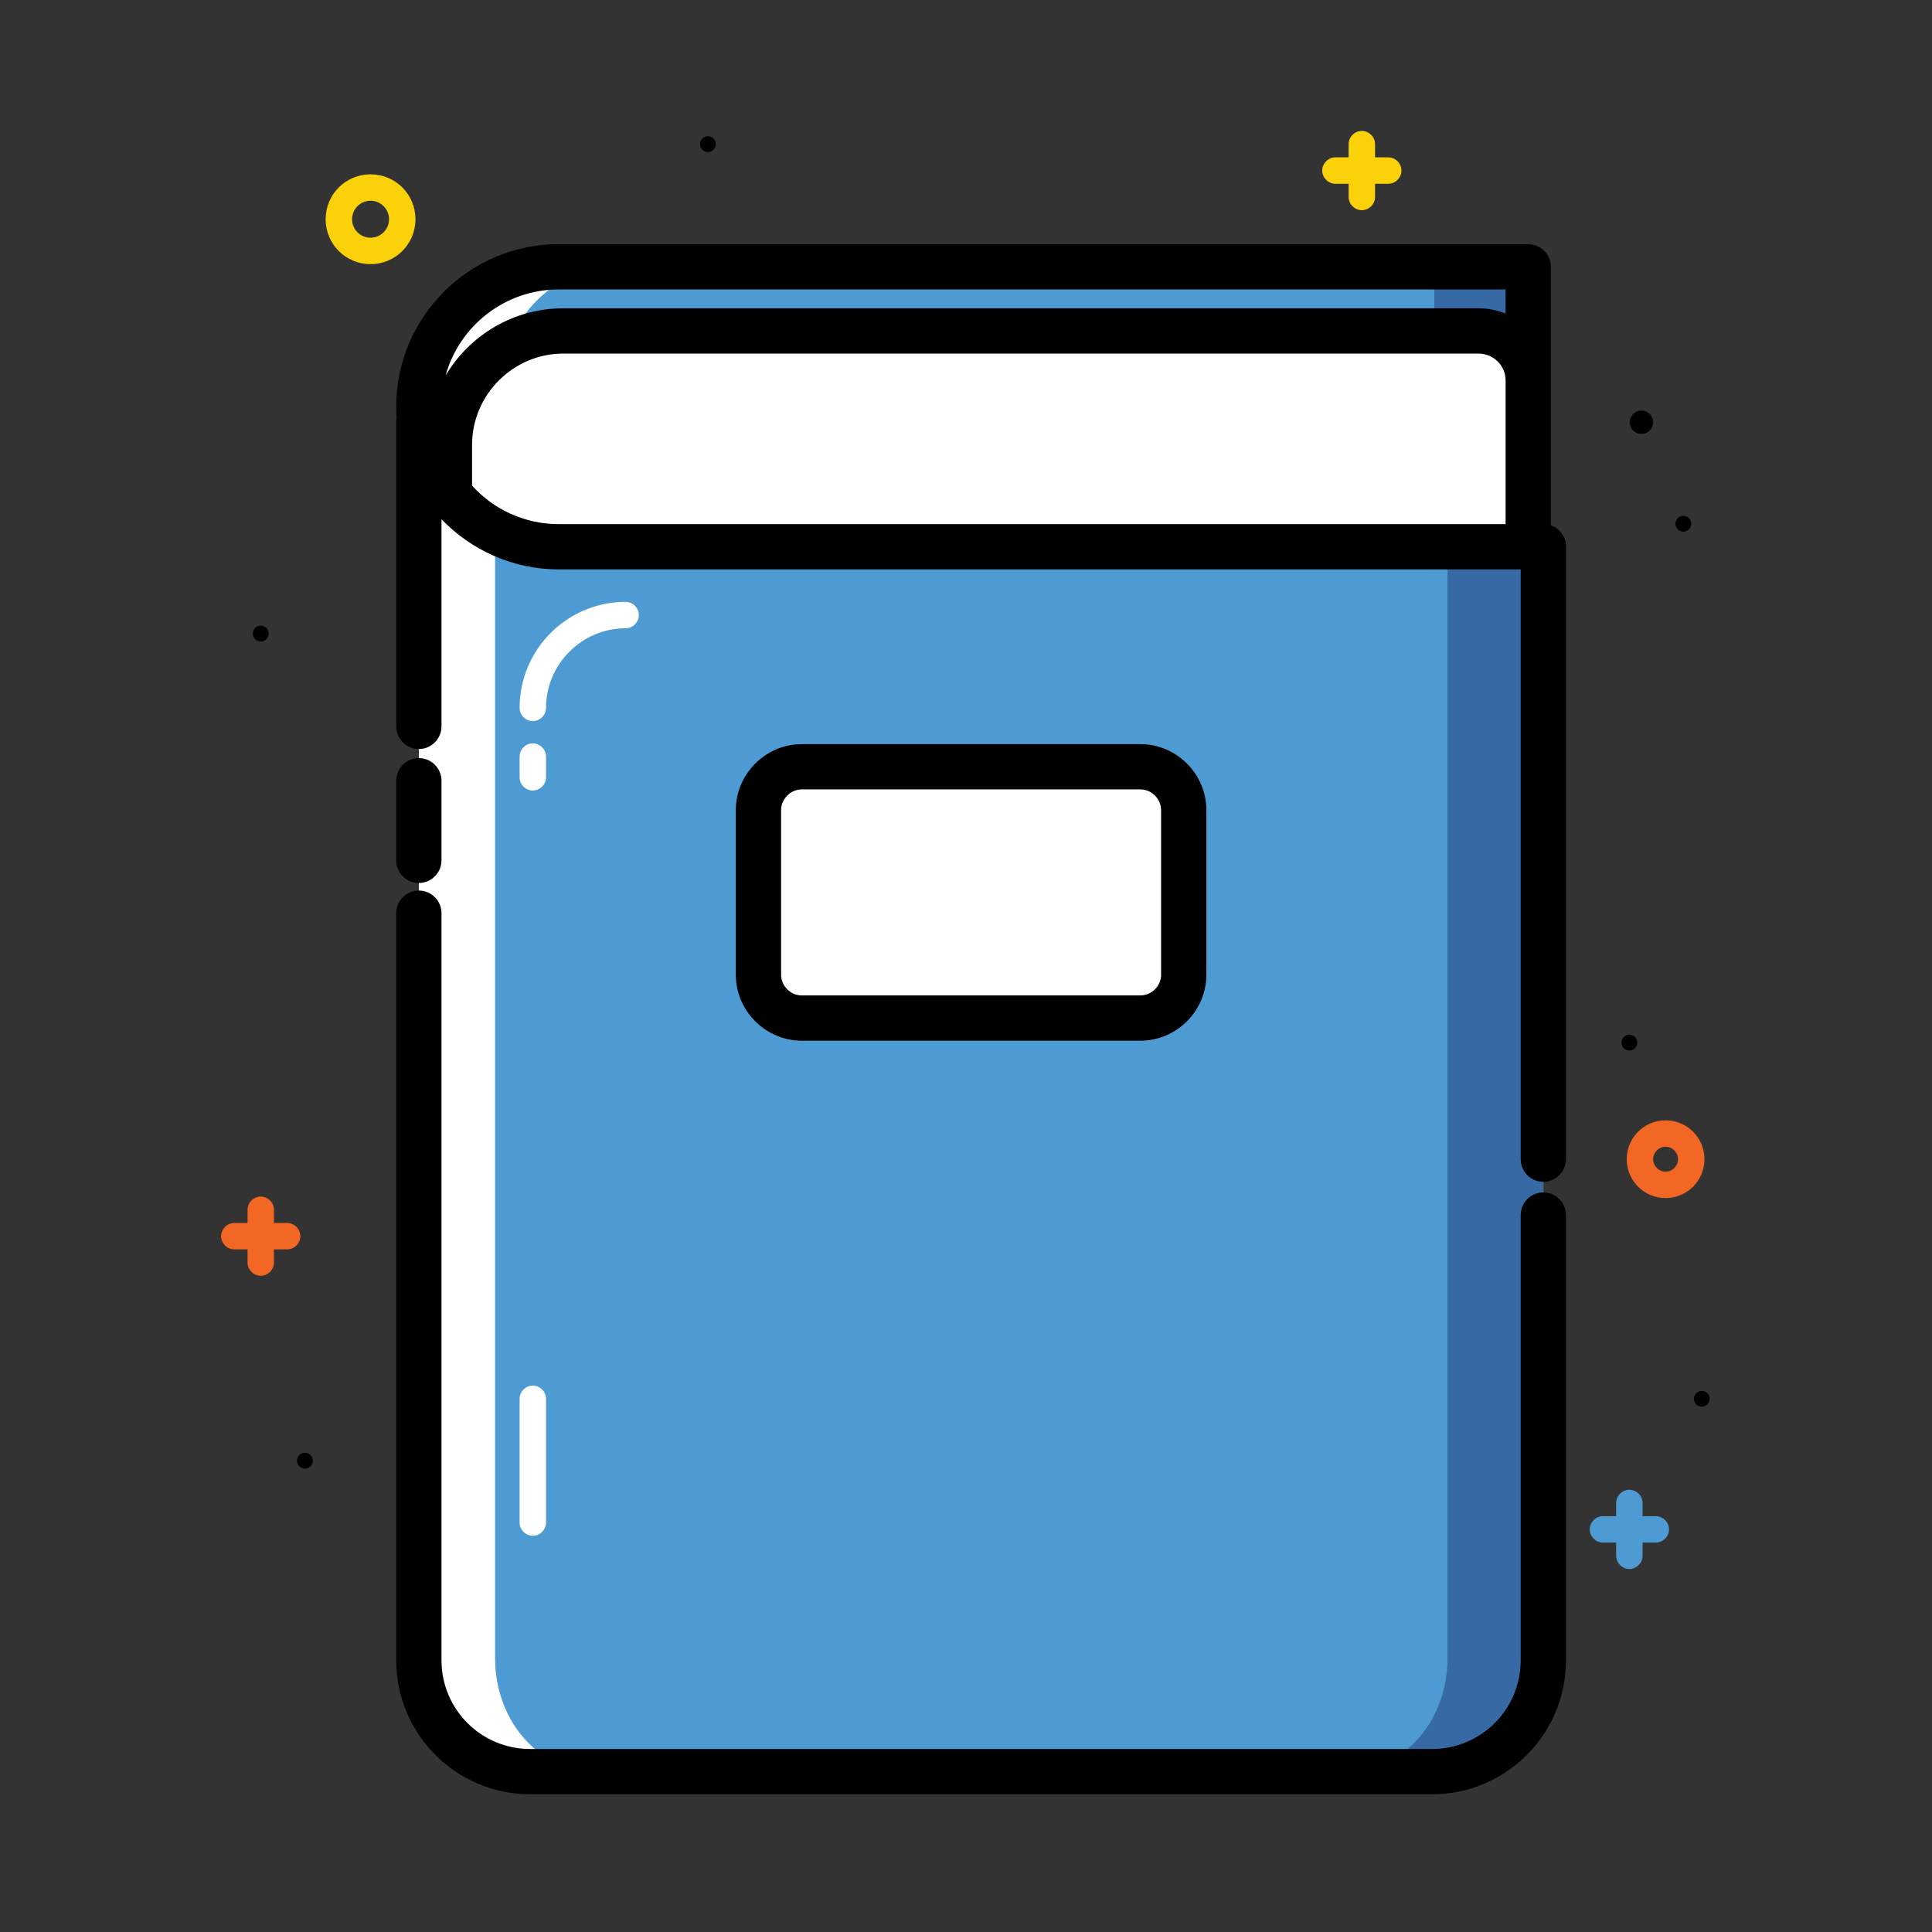 <?xml version="1.0" ?><svg id="Layer_1" style="enable-background:new 0 0 512 512;" version="1.1" viewBox="0 0 512 512" xml:space="preserve" xmlns="http://www.w3.org/2000/svg" xmlns:xlink="http://www.w3.org/1999/xlink"><rect x="0" y="0" width="512" height="512" fill="#333333" stroke="none"/><style type="text/css">
	.st0{fill:#F16723;}
	.st1{fill:#FBD20A;}
	.st2{fill:#4E9BD4;}
	.st3{fill:#FFFFFF;}
	.st4{fill:#3769A5;}
</style><g><path class="st0" d="M441.4,317.5c-5.7,0-10.3-4.6-10.3-10.3s4.6-10.3,10.3-10.3s10.3,4.6,10.3,10.3S447.1,317.5,441.4,317.5z    M441.4,303.9c-1.8,0-3.3,1.5-3.3,3.3c0,1.8,1.5,3.3,3.3,3.3c1.8,0,3.3-1.5,3.3-3.3C444.7,305.4,443.2,303.9,441.4,303.9z"/><circle cx="80.8" cy="387.1" r="2.1"/><circle cx="69.1" cy="167.9" r="2.1"/><circle cx="446.1" cy="138.8" r="2.1"/><circle cx="187.6" cy="38.2" r="2.1"/><circle cx="431.8" cy="276.3" r="2.1"/><circle cx="451" cy="370.7" r="2.1"/><path class="st1" d="M98.2,70c-6.6,0-11.9-5.3-11.9-11.9c0-6.6,5.3-11.9,11.9-11.9c6.6,0,11.9,5.3,11.9,11.9   C110.1,64.7,104.8,70,98.2,70z M98.2,53.2c-2.7,0-4.9,2.2-4.9,4.9c0,2.7,2.2,4.9,4.9,4.9c2.7,0,4.9-2.2,4.9-4.9   C103.1,55.4,100.9,53.2,98.2,53.2z"/><path class="st0" d="M76.1,324.1h-3.5v-3.5c0-1.9-1.6-3.5-3.5-3.5s-3.5,1.6-3.5,3.5v3.5h-3.5c-1.9,0-3.5,1.6-3.5,3.5   s1.6,3.5,3.5,3.5h3.5v3.5c0,1.9,1.6,3.5,3.5,3.5s3.5-1.6,3.5-3.5v-3.5h3.5c1.9,0,3.5-1.6,3.5-3.5S78,324.1,76.1,324.1z"/><circle cx="435" cy="111.9" r="3.1"/><path class="st2" d="M438.8,401.8h-3.5v-3.5c0-1.9-1.6-3.5-3.5-3.5s-3.5,1.6-3.5,3.5v3.5h-3.5c-1.9,0-3.5,1.6-3.5,3.5   s1.6,3.5,3.5,3.5h3.5v3.5c0,1.9,1.6,3.5,3.5,3.5s3.5-1.6,3.5-3.5v-3.5h3.5c1.9,0,3.5-1.6,3.5-3.5S440.7,401.8,438.8,401.8z"/><path class="st3" d="M407.5,144.1l-2.5-1.3v-72H148.1c-20.5,0-37.1,16.6-37.1,37.1l0,0c0,1.2,0.1,2.3,0.2,3.4H111v328.1   c0,16.3,13.2,29.5,29.5,29.5h239c16.3,0,29.5-13.2,29.5-29.5V144.2L407.5,144.1z"/><path class="st4" d="M407.7,144.1l-2.1-1.3v-72H183.4c-17.7,0-32.1,16.6-32.1,37.1l0,0c0,1.2,0.1,2.3,0.1,3.4h-0.1v328.1   c0,16.3,11.4,29.5,25.5,29.5h206.7c14.1,0,25.5-13.2,25.5-29.5V144.2L407.7,144.1z"/><path class="st2" d="M382.2,144.1l-2.1-1.3v-72H162.6c-17.3,0-31.4,16.6-31.4,37.1l0,0c0,1.2,0.1,2.3,0.1,3.4h-0.1v328.1   c0,16.3,11.2,29.5,25,29.5h202.4c13.8,0,25-13.2,25-29.5V144.2L382.2,144.1z"/><path class="st3" d="M405,144.7v-44c0-7.2-5.9-13.1-13.2-13.1H149.3c-16.7,0-30.2,13.5-30.2,30.2v12.9c0,0,10.4,13.1,33.4,13.9   C175.5,145.5,405,144.7,405,144.7z"/><path class="st3" d="M141.2,407c-1.9,0-3.5-1.6-3.5-3.5v-32.8c0-1.9,1.6-3.5,3.5-3.5s3.5,1.6,3.5,3.5v32.8   C144.7,405.4,143.1,407,141.2,407z"/><path d="M111,234c-3.3,0-6-2.7-6-6v-21.1c0-3.3,2.7-6,6-6s6,2.7,6,6V228C117,231.3,114.3,234,111,234z"/><g><path d="M409,316c-3.3,0-6,2.7-6,6v118c0,13-10.5,23.5-23.5,23.5h-239c-13,0-23.5-10.5-23.5-23.5V242c0-3.3-2.7-6-6-6s-6,2.7-6,6    v198c0,19.6,15.9,35.5,35.5,35.5h239c19.6,0,35.5-15.9,35.5-35.5V322C415,318.7,412.3,316,409,316z"/><path d="M414.9,144c0-0.1,0-0.1,0-0.2c0-0.3-0.1-0.5-0.2-0.8c0,0,0-0.1,0-0.1c-0.1-0.2-0.2-0.5-0.3-0.7c0,0,0-0.1-0.1-0.1    c-0.1-0.2-0.3-0.5-0.4-0.7c0,0-0.1-0.1-0.1-0.1c-0.1-0.2-0.3-0.4-0.5-0.6c0,0,0-0.1-0.1-0.1c-0.2-0.2-0.4-0.4-0.6-0.5    c0,0-0.1-0.1-0.1-0.1c-0.2-0.2-0.4-0.3-0.7-0.4c0,0,0,0,0,0c-0.2-0.1-0.5-0.2-0.7-0.3c0,0-0.1,0-0.1,0v-38.4V70.7c0-3.3-2.7-6-6-6    H148.1c-23.8,0-43.1,19.3-43.1,43.1c0,1,0,2,0.1,3c-0.1,0.4-0.1,0.8-0.1,1.1v80.6c0,3.3,2.7,6,6,6s6-2.7,6-6v-54.9    c7.9,8.2,18.9,13.3,31.1,13.3H403v156.3c0,3.3,2.7,6,6,6s6-2.7,6-6V144.9C415,144.6,415,144.3,414.9,144z M399,138.9H148.1    c-9.1,0-17.3-3.9-23-10.2v-10.8c0-13.3,10.9-24.2,24.2-24.2h242.5c4,0,7.2,3.2,7.2,7.1V138.9z M399,83.1c-2.2-0.9-4.7-1.4-7.2-1.4    H149.3c-13.3,0-24.9,7.2-31.2,17.8c3.6-13.1,15.7-22.8,30-22.8H399V83.1z"/></g><path class="st3" d="M141.2,191.1c-1.9,0-3.5-1.6-3.5-3.5c0-15.5,12.6-28.1,28.1-28.1c1.9,0,3.5,1.6,3.5,3.5s-1.6,3.5-3.5,3.5   c-11.6,0-21.1,9.5-21.1,21.1C144.7,189.5,143.1,191.1,141.2,191.1z"/><path class="st3" d="M141.2,209.5c-1.9,0-3.5-1.6-3.5-3.5v-5.5c0-1.9,1.6-3.5,3.5-3.5s3.5,1.6,3.5,3.5v5.5   C144.7,207.9,143.1,209.5,141.2,209.5z"/><path class="st3" d="M302.2,269.8h-89.7c-6.3,0-11.5-5.1-11.5-11.5v-43.6c0-6.3,5.1-11.5,11.5-11.5h89.7c6.3,0,11.5,5.1,11.5,11.5   v43.6C313.7,264.6,308.6,269.8,302.2,269.8z"/><path d="M302.2,275.8h-89.7c-9.6,0-17.5-7.9-17.5-17.5v-43.6c0-9.6,7.9-17.5,17.5-17.5h89.7c9.6,0,17.5,7.9,17.5,17.5v43.6   C319.7,267.9,311.8,275.8,302.2,275.8z M212.5,209.2c-3,0-5.5,2.5-5.5,5.5v43.6c0,3,2.5,5.5,5.5,5.5h89.7c3,0,5.5-2.5,5.5-5.5   v-43.6c0-3-2.5-5.5-5.5-5.5H212.5z"/><path class="st1" d="M367.9,41.7h-3.5v-3.5c0-1.9-1.6-3.5-3.5-3.5s-3.5,1.6-3.5,3.5v3.5h-3.5c-1.9,0-3.5,1.6-3.5,3.5   s1.6,3.5,3.5,3.5h3.5v3.5c0,1.9,1.6,3.5,3.5,3.5s3.5-1.6,3.5-3.5v-3.5h3.5c1.9,0,3.5-1.6,3.5-3.5S369.8,41.7,367.9,41.7z"/></g></svg>